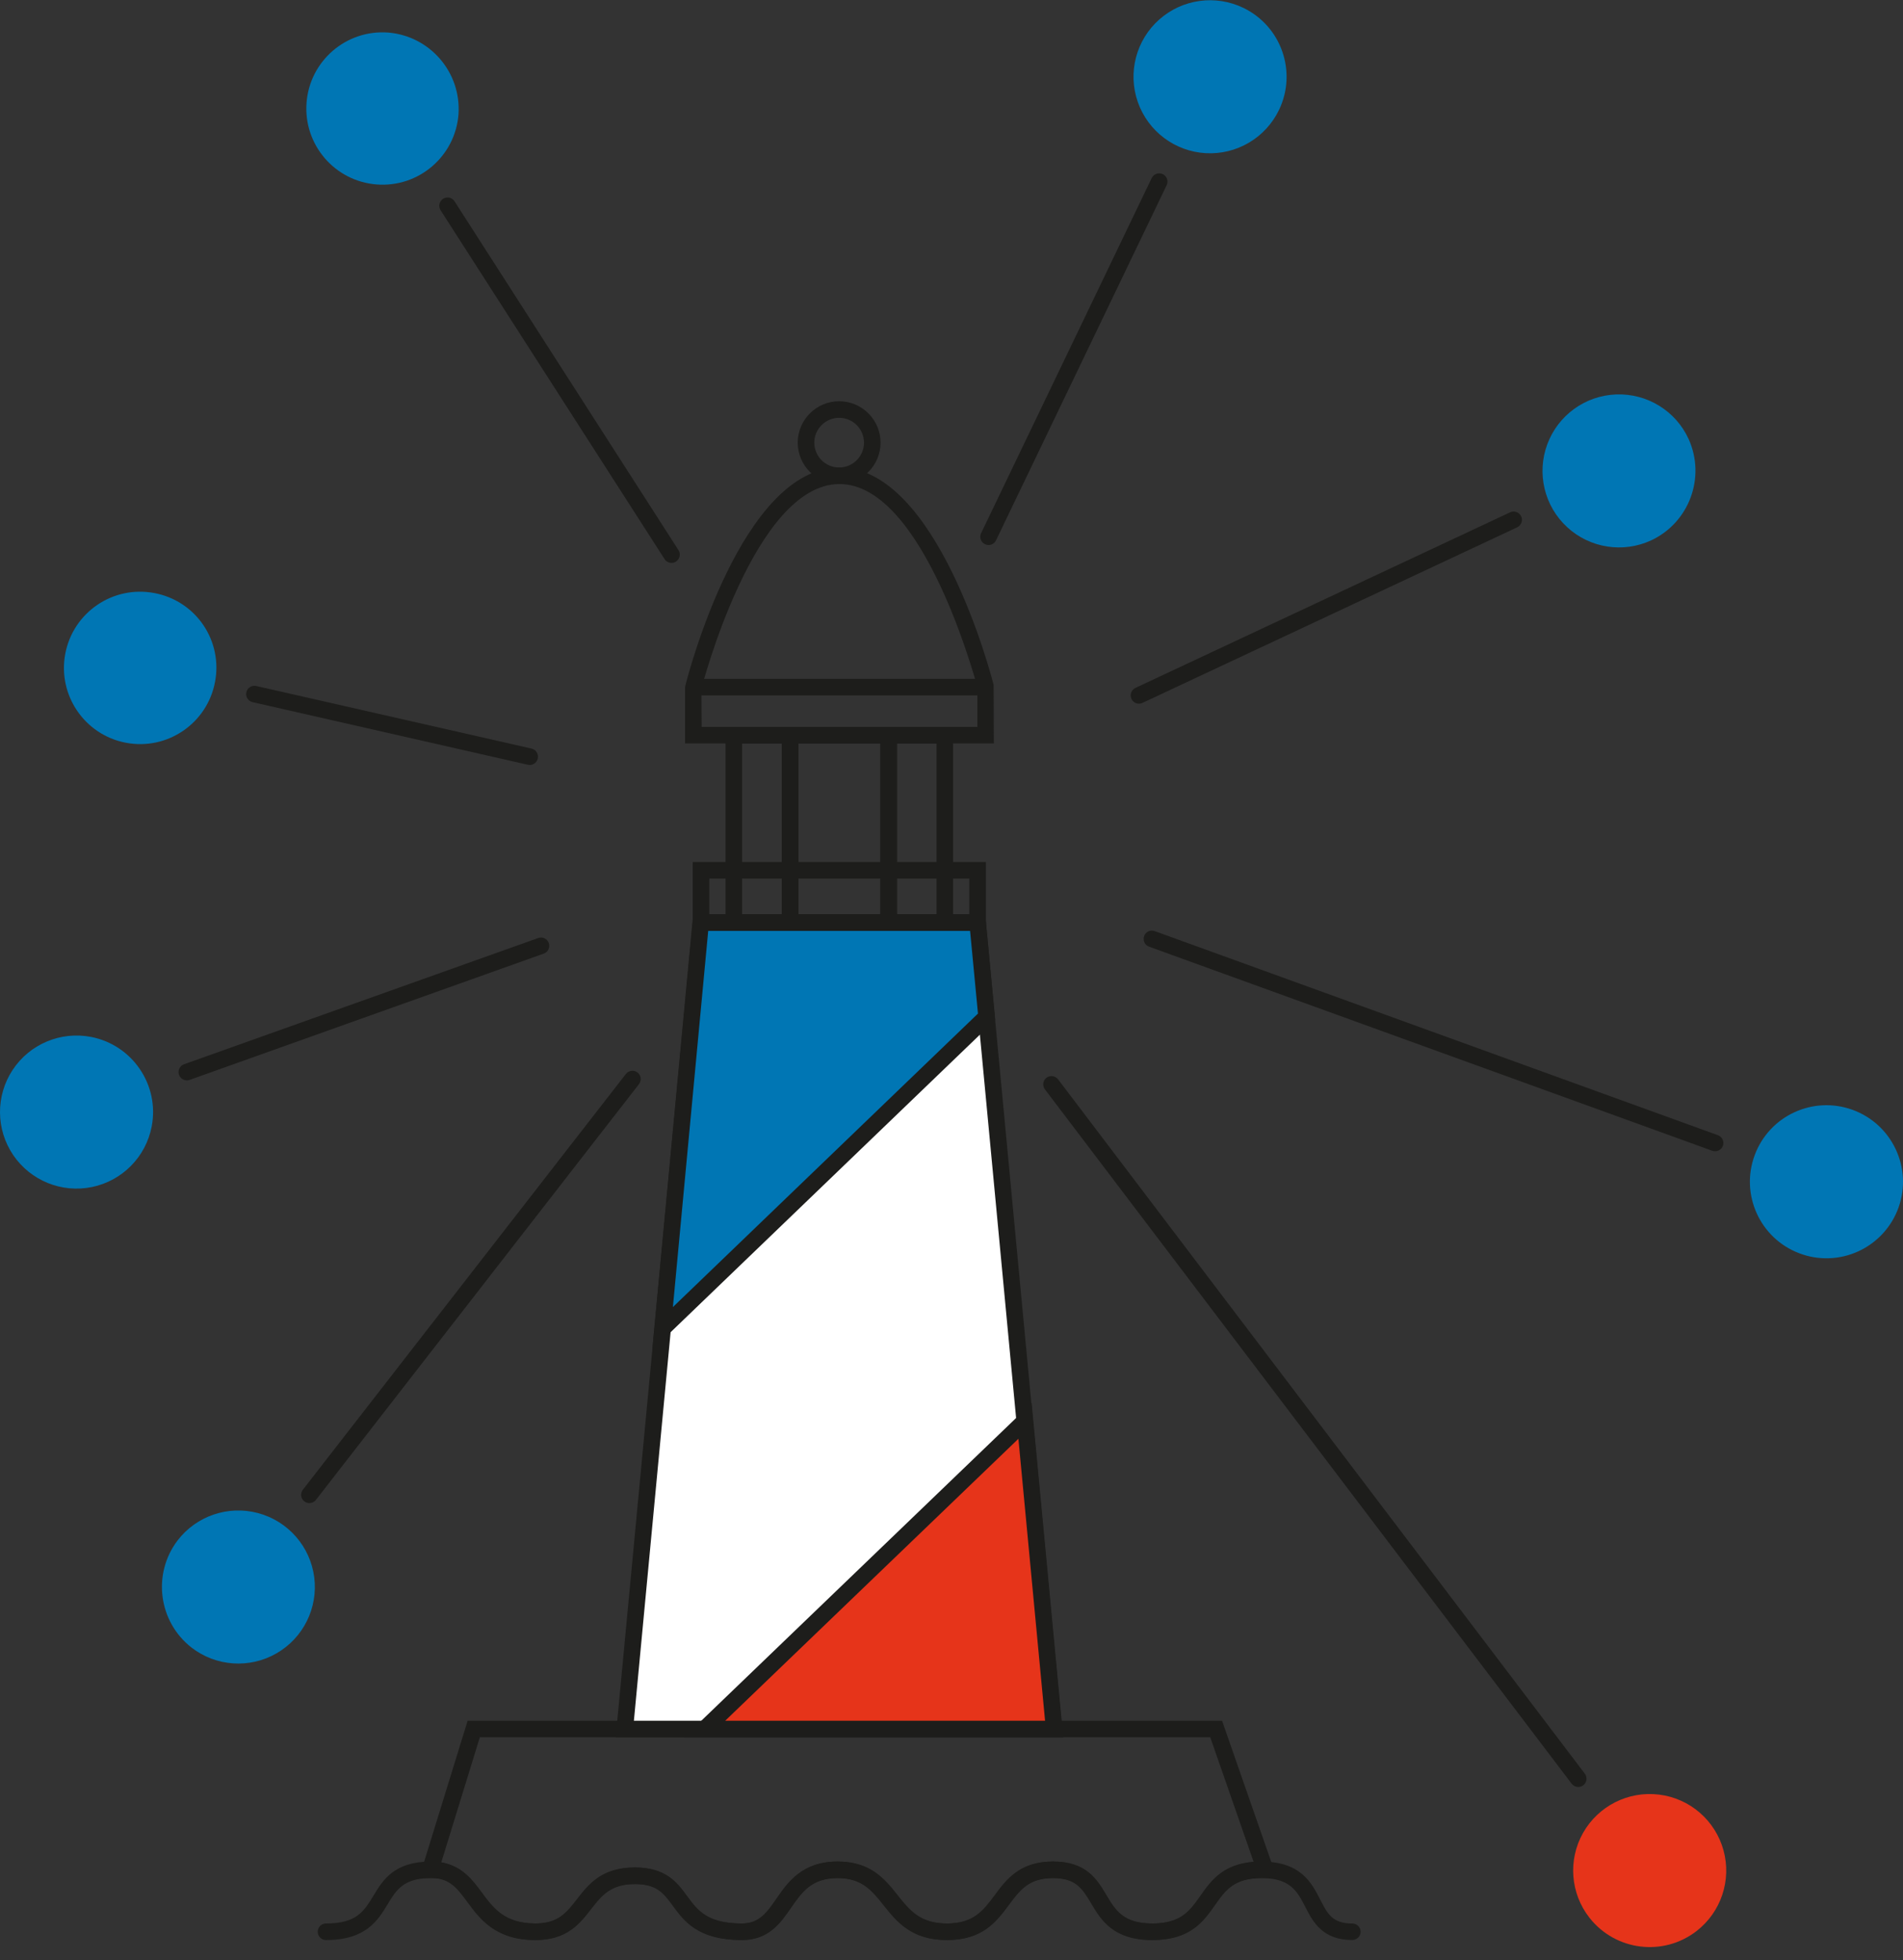 <?xml version="1.0" encoding="utf-8"?>
<!DOCTYPE svg PUBLIC "-//W3C//DTD SVG 1.1//EN" "http://www.w3.org/Graphics/SVG/1.1/DTD/svg11.dtd">
<svg xmlns="http://www.w3.org/2000/svg" xmlns:xlink="http://www.w3.org/1999/xlink" version="1.1" id="Ebene_1" x="0px" y="0px" width="200" height="206" viewBox="-199.5 302 600 618" enable-background="new -199.5 302 600 618" xml:space="preserve">
<rect x="-199.5" y="302" width="600" height="618" fill="#333333" stroke="none"/>
<g>
	<g>
		<path fill="#1D1D1B" d="M226.872,913.698c-9.458,0-12.411-5.76-14.802-10.395c-2.514-4.893-4.676-9.135-13.92-9.135    c-8.889,0-11.566,3.809-14.94,8.619c-3.61,5.127-7.683,10.922-19.524,10.922c-12.27,0-16.077-6.369-19.131-11.496    c-2.783-4.664-4.793-8.045-12.204-8.045c-7.758,0-10.554,3.768-14.079,8.525c-3.838,5.15-8.186,11.016-19.357,11.016    c-11.105,0-15.737-5.818-19.826-10.945c-3.669-4.611-6.836-8.596-14.635-8.596c-8.34,0-11.375,4.377-14.879,9.457    c-3.278,4.734-6.984,10.084-15.313,10.084c-13.722,0-18.091-5.953-21.601-10.745c-2.938-4.009-5.057-6.903-12.137-6.903    c-7.799,0-10.667,3.691-13.986,7.957c-3.533,4.547-7.541,9.691-17.343,9.691c-12.498,0-17.385-6.615-21.307-11.93    c-3.257-4.4-5.616-7.611-11.388-7.611c-8.783,0-11.01,3.68-13.825,8.326c-3.029,4.998-6.809,11.215-19.391,11.215    c-1.438,0-2.61-1.16-2.61-2.607c0-1.453,1.172-2.619,2.61-2.619c9.647,0,11.976-3.85,14.929-8.707    c3.076-5.08,6.562-10.827,18.286-10.827c8.412,0,12.229,5.161,15.595,9.726c3.727,5.039,7.242,9.809,17.106,9.809    c7.248,0,9.881-3.393,13.222-7.682c3.635-4.676,7.751-9.972,18.113-9.972c9.727,0,13.248,4.805,16.35,9.034    c3.252,4.436,6.314,8.631,17.388,8.631c5.593,0,7.986-3.457,11.016-7.846c3.613-5.203,8.107-11.688,19.177-11.688    c10.318,0,14.783,5.601,18.719,10.546c3.84,4.834,7.152,8.988,15.742,8.988c8.542,0,11.605-4.131,15.168-8.912    c3.692-4.98,7.885-10.622,18.269-10.622c10.377,0,13.733,5.618,16.687,10.569c2.871,4.811,5.355,8.965,14.648,8.965    c9.129,0,11.965-4.043,15.246-8.719c3.569-5.068,7.611-10.815,19.22-10.815c12.431,0,15.835,6.626,18.577,11.97    c2.339,4.553,3.874,7.564,10.144,7.564c1.423,0,2.612,1.154,2.612,2.619C229.484,912.539,228.307,913.698,226.872,913.698z"/>
	</g>
	<g>
		<path fill="#1D1D1B" d="M163.996,913.698c-12.264,0-16.071-6.369-19.131-11.496c-2.777-4.664-4.781-8.033-12.21-8.033    c-7.746,0-10.536,3.756-14.075,8.514c-3.836,5.162-8.178,11.016-19.345,11.016c-11.114,0-15.744-5.817-19.838-10.945    c-3.659-4.611-6.826-8.584-14.634-8.584c-8.334,0-11.369,4.371-14.879,9.445c-3.275,4.734-6.983,10.084-15.311,10.084    c-13.723,0-18.09-5.953-21.6-10.745c-2.936-4.009-5.061-6.903-12.137-6.903c-7.796,0-10.665,3.691-13.987,7.952    c-3.532,4.552-7.543,9.696-17.352,9.696c-12.498,0-17.376-6.615-21.299-11.929c-3.257-4.401-5.61-7.601-11.39-7.601h-3.533    l0.408-3.38l14.258-46.229h237.868l17.283,49.609h-4.621c-8.877,0-11.572,3.809-14.941,8.619    C179.917,907.892,175.838,913.698,163.996,913.698z M132.655,888.949c10.37,0,13.733,5.612,16.698,10.569    c2.865,4.811,5.344,8.965,14.632,8.965c9.123,0,11.965-4.042,15.251-8.719c3.276-4.646,6.949-9.884,16.518-10.71l-13.669-39.28    H-48.214l-12.155,39.457c6.629,1.13,9.87,5.512,12.768,9.438c3.727,5.045,7.242,9.814,17.1,9.814c7.253,0,9.887-3.393,13.23-7.682    c3.63-4.676,7.751-9.972,18.103-9.972c9.729,0,13.247,4.805,16.346,9.034c3.246,4.436,6.314,8.631,17.392,8.631    c5.589,0,7.982-3.457,11.021-7.846c3.611-5.203,8.106-11.688,19.168-11.688c10.328,0,14.789,5.601,18.727,10.546    c3.841,4.834,7.145,8.988,15.744,8.988c8.537,0,11.607-4.131,15.158-8.912C118.103,894.591,122.277,888.949,132.655,888.949z"/>
	</g>
	<g>
		<g>
			<g>
				<defs>
					<path id="SVGID_1_" d="M-151.662,657.151c-1.837,9.609-9.257,17.139-18.829,19.125c-9.562,1.975-19.374-2.01-24.857-10.09       c-5.479-8.098-5.537-18.679-0.167-26.835c5.382-8.15,15.138-12.258,24.732-10.4       C-157.729,631.494-149.178,644.109-151.662,657.151z"/>
				</defs>
				<clipPath id="SVGID_2_">
					<use xlink:href="#SVGID_1_" overflow="visible"/>
				</clipPath>
				<g clip-path="url(#SVGID_2_)">
					<rect x="-251.723" y="576.288" fill="#0076B4" width="152.715" height="152.716"/>
				</g>
			</g>
		</g>
	</g>
	<g>
		<g>
			<g>
				<defs>
					<path id="SVGID_3_" d="M-131.72,517.089c-2.485,13.037-15.053,21.586-28.092,19.104c-13.025-2.478-21.585-15.056-19.101-28.092       c2.476-13.025,15.046-21.589,28.077-19.104c6.285,1.164,11.833,4.781,15.421,10.055       C-131.823,504.334-130.49,510.826-131.72,517.089z"/>
				</defs>
				<clipPath id="SVGID_4_">
					<use xlink:href="#SVGID_3_" overflow="visible"/>
				</clipPath>
				<g clip-path="url(#SVGID_4_)">
					<rect x="-231.57" y="436.337" fill="#0076B4" width="152.525" height="152.511"/>
				</g>
			</g>
		</g>
	</g>
	<g>
		<g>
			<g>
				<defs>
					<polygon id="SVGID_5_" points="132.766,847.167 -2.506,847.167 21.511,592.914 108.732,592.914      "/>
				</defs>
				<clipPath id="SVGID_6_">
					<use xlink:href="#SVGID_5_" overflow="visible"/>
				</clipPath>
				<g clip-path="url(#SVGID_6_)">
					<rect x="-54.735" y="540.692" fill="#FFFFFF" width="239.719" height="358.703"/>
				</g>
			</g>
		</g>
	</g>
	<g>
		<path fill="#1D1D1B" d="M135.631,849.774H-5.375L19.14,590.304h91.977L135.631,849.774z M0.362,844.56h129.526L106.359,595.53    H23.892L0.362,844.56z"/>
	</g>
	<g>
		<g>
			<g>
				<defs>
					<polygon id="SVGID_7_" points="123.679,750.021 22.667,847.167 132.865,847.167      "/>
				</defs>
				<clipPath id="SVGID_8_">
					<use xlink:href="#SVGID_7_" overflow="visible"/>
				</clipPath>
				<g clip-path="url(#SVGID_8_)">
					<rect x="-29.559" y="697.797" fill="#E6341A" width="214.654" height="201.599"/>
				</g>
			</g>
		</g>
	</g>
	<g>
		<path fill="#1D1D1B" d="M135.73,849.774H16.191l109.574-105.379L135.73,849.774z M29.148,844.56H130l-8.407-88.902L29.148,844.56z    "/>
	</g>
	<g>
		<g>
			<g>
				<defs>
					<polygon id="SVGID_9_" points="9.402,720.877 111.562,622.594 108.732,592.914 21.414,592.914      "/>
				</defs>
				<clipPath id="SVGID_10_">
					<use xlink:href="#SVGID_9_" overflow="visible"/>
				</clipPath>
				<g clip-path="url(#SVGID_10_)">
					<rect x="-42.826" y="540.692" fill="#0076B4" width="206.611" height="232.413"/>
				</g>
			</g>
		</g>
	</g>
	<g>
		<path fill="#1D1D1B" d="M6.145,727.627l12.894-137.329h92.079l3.164,33.304l-0.914,0.867L6.145,727.627z M23.791,595.524    L12.66,714.126l96.184-92.54l-2.484-26.062H23.791L23.791,595.524z"/>
	</g>
	<g>
		<path fill="#1D1D1B" d="M111.352,595.524H18.906v-21.721h92.446V595.524z M24.126,590.304h82V579.03h-82V590.304z"/>
	</g>
	<g>
		<path fill="#1D1D1B" d="M113.86,536.413H16.501v-17.861c0.785-3.437,17.855-69.143,48.671-69.143    c30.815,0,47.89,65.706,48.604,68.5L113.86,536.413z M21.716,531.196h86.928v-12.645c-0.1,0-16.682-63.928-43.472-63.928    c-26.802,0-43.369,63.922-43.531,64.572L21.716,531.196z"/>
	</g>
	<g>
		<rect x="19.117" y="516.045" fill="#1D1D1B" width="92.135" height="5.22"/>
	</g>
	<g>
		<path fill="#1D1D1B" d="M65.078,454.63c-7.2,0-13.059-5.855-13.059-13.057c0-7.199,5.858-13.055,13.059-13.055    c7.197,0,13.054,5.855,13.054,13.055C78.132,448.77,72.275,454.63,65.078,454.63z M65.078,433.739    c-4.321,0-7.838,3.517-7.838,7.834c0,4.32,3.517,7.836,7.838,7.836c4.317,0,7.833-3.516,7.833-7.836    C72.911,437.256,69.396,433.739,65.078,433.739z"/>
	</g>
	<g>
		<path fill="#1D1D1B" d="M83.353,595.524H46.999v-64.328h36.354V595.524z M52.225,590.304h25.907v-53.891H52.225V590.304z"/>
	</g>
	<g>
		<path fill="#1D1D1B" d="M101.005,595.524H78.023v-64.328h22.981V595.524z M83.25,590.304h12.539v-53.891H83.25V590.304z"/>
	</g>
	<g>
		<path fill="#1D1D1B" d="M52.225,595.524H29.251v-64.328h22.973V595.524z M34.472,590.304h12.532v-53.891H34.472V590.304z"/>
	</g>
	<g>
		<g>
			<g>
				<defs>
					<path id="SVGID_11_" d="M301.659,906.696c-6.035-7.682-6.845-18.239-2.04-26.765c4.816-8.502,14.274-13.288,23.977-12.081       c9.691,1.188,17.719,8.126,20.309,17.565c2.584,9.421-0.773,19.488-8.507,25.465       C324.908,918.995,309.85,917.114,301.659,906.696z"/>
				</defs>
				<clipPath id="SVGID_12_">
					<use xlink:href="#SVGID_11_" overflow="visible"/>
				</clipPath>
				<g clip-path="url(#SVGID_12_)">
					<rect x="244.279" y="815.444" fill="#E6341A" width="152.715" height="152.704"/>
				</g>
			</g>
		</g>
	</g>
	<g>
		<path fill="#1D1D1B" d="M298.107,865.448c-0.785,0-1.558-0.364-2.08-1.032L129.953,645.48c-0.872-1.148-0.656-2.788,0.498-3.656    c1.148-0.873,2.783-0.632,3.656,0.504l166.08,218.93c0.874,1.154,0.639,2.789-0.503,3.662    C299.222,865.278,298.659,865.448,298.107,865.448z"/>
	</g>
	<g>
		<g>
			<g>
				<defs>
					<path id="SVGID_13_" d="M367.779,697.158c-12.379-4.693-18.648-18.526-14.037-30.931c4.611-12.428,18.379-18.813,30.836-14.297       c12.451,4.512,18.949,18.229,14.544,30.721c-2.157,6.123-6.716,11.12-12.622,13.862       C380.617,699.238,373.855,699.491,367.779,697.158z"/>
				</defs>
				<clipPath id="SVGID_14_">
					<use xlink:href="#SVGID_13_" overflow="visible"/>
				</clipPath>
				<g clip-path="url(#SVGID_14_)">
					<rect x="299.994" y="598.249" fill="#0076B4" width="152.733" height="152.727"/>
				</g>
			</g>
		</g>
	</g>
	<g>
		<path fill="#1D1D1B" d="M341.251,664.997c-0.293,0-0.593-0.046-0.886-0.146l-177.576-64.357c-1.353-0.492-2.051-1.992-1.558-3.342    c0.486-1.357,1.963-2.075,3.345-1.565l177.57,64.354c1.365,0.492,2.062,1.992,1.564,3.346    C343.33,664.347,342.323,664.997,341.251,664.997z"/>
	</g>
	<g>
		<g>
			<g>
				<defs>
					<path id="SVGID_15_" d="M321.089,472.384c-8.872,4.092-19.325,2.449-26.497-4.181c-7.172-6.618-9.639-16.921-6.258-26.083       c3.381-9.16,11.948-15.383,21.709-15.749c9.75-0.378,18.792,5.171,22.857,14.044       C338.373,452.507,333.111,466.756,321.089,472.384z"/>
				</defs>
				<clipPath id="SVGID_16_">
					<use xlink:href="#SVGID_15_" overflow="visible"/>
				</clipPath>
				<g clip-path="url(#SVGID_16_)">
					<rect x="234.605" y="374.13" fill="#0076B4" width="152.687" height="152.715"/>
				</g>
			</g>
		</g>
	</g>
	<g>
		<path fill="#1D1D1B" d="M159.608,523.88c-0.974,0-1.916-0.559-2.362-1.505c-0.614-1.31-0.059-2.862,1.254-3.476l118.129-55.36    c1.289-0.604,2.865-0.053,3.481,1.254c0.609,1.304,0.047,2.862-1.255,3.475l-118.146,55.36    C160.357,523.802,159.977,523.88,159.608,523.88z"/>
	</g>
	<g>
		<g>
			<g>
				<defs>
					<path id="SVGID_17_" d="M203.791,336.602c-4.211,8.818-13.334,14.232-23.102,13.696c-9.762-0.539-18.239-6.917-21.457-16.157       c-3.222-9.233-0.545-19.493,6.773-25.991c7.325-6.486,17.825-7.913,26.613-3.624       C204.506,310.347,209.493,324.644,203.791,336.602z"/>
				</defs>
				<clipPath id="SVGID_18_">
					<use xlink:href="#SVGID_17_" overflow="visible"/>
				</clipPath>
				<g clip-path="url(#SVGID_18_)">
					<rect x="105.656" y="249.844" fill="#0076B4" width="152.715" height="152.712"/>
				</g>
			</g>
		</g>
	</g>
	<g>
		<path fill="#1D1D1B" d="M112.184,473.849c-0.374,0-0.762-0.085-1.13-0.258c-1.302-0.625-1.853-2.187-1.214-3.486l53.787-111.971    c0.628-1.301,2.191-1.83,3.481-1.225c1.3,0.625,1.856,2.186,1.229,3.486l-53.799,111.971    C114.094,473.295,113.156,473.849,112.184,473.849z"/>
	</g>
	<g>
		<g>
			<g>
				<defs>
					<path id="SVGID_19_" d="M-143.52,787.725c5.938-7.758,15.972-11.168,25.414-8.631c9.439,2.531,16.415,10.512,17.677,20.191       c1.26,9.691-3.451,19.183-11.929,24.046c-8.479,4.863-19.049,4.131-26.776-1.857       C-149.564,813.306-151.524,798.289-143.52,787.725z"/>
				</defs>
				<clipPath id="SVGID_20_">
					<use xlink:href="#SVGID_19_" overflow="visible"/>
				</clipPath>
				<g clip-path="url(#SVGID_20_)">
					<rect x="-200.668" y="726.039" fill="#0076B4" width="152.671" height="152.716"/>
				</g>
			</g>
		</g>
	</g>
	<g>
		<path fill="#1D1D1B" d="M-101.943,775.93c-0.563,0-1.128-0.182-1.606-0.551c-1.137-0.879-1.344-2.531-0.457-3.662L-2.163,640.629    c0.893-1.143,2.537-1.33,3.665-0.469c1.139,0.886,1.344,2.537,0.463,3.668L-99.878,774.91    C-100.399,775.59-101.167,775.93-101.943,775.93z"/>
	</g>
	<g>
		<path fill="#1D1D1B" d="M-140.593,642.645c-1.072,0-2.08-0.662-2.458-1.734c-0.486-1.364,0.22-2.859,1.582-3.346l111.665-39.802    c1.359-0.492,2.848,0.223,3.334,1.578c0.486,1.363-0.223,2.857-1.583,3.334l-111.665,39.823    C-140.005,642.609-140.304,642.645-140.593,642.645z"/>
	</g>
	<g>
		<path fill="#1D1D1B" d="M-32.482,543.201c-0.196,0-0.39-0.026-0.583-0.067l-86.798-19.74c-1.403-0.323-2.285-1.723-1.969-3.125    c0.319-1.41,1.729-2.279,3.126-1.969l86.801,19.733c1.403,0.325,2.285,1.723,1.965,3.126    C-30.214,542.378-31.287,543.201-32.482,543.201z"/>
	</g>
	<g>
		<g>
			<g>
				<defs>
					<path id="SVGID_21_" d="M-54.94,338.058c-1.02,13.219-12.562,23.123-25.786,22.104c-13.225-1.009-23.124-12.545-22.122-25.764       c1.002-13.229,12.533-23.135,25.758-22.134C-63.896,313.364-54.039,324.849-54.94,338.058z"/>
				</defs>
				<clipPath id="SVGID_22_">
					<use xlink:href="#SVGID_21_" overflow="visible"/>
				</clipPath>
				<g clip-path="url(#SVGID_22_)">
					<rect x="-155.142" y="259.966" fill="#0076B4" width="152.486" height="152.498"/>
				</g>
			</g>
		</g>
	</g>
	<g>
		<path fill="#1D1D1B" d="M12.23,479.487c-0.865,0-1.705-0.428-2.203-1.207l-70.613-109.988c-0.773-1.211-0.424-2.824,0.789-3.613    c1.221-0.772,2.83-0.418,3.604,0.789l70.611,109.994c0.777,1.211,0.428,2.824-0.791,3.604    C13.197,479.356,12.71,479.487,12.23,479.487z"/>
	</g>
</g>
</svg>
